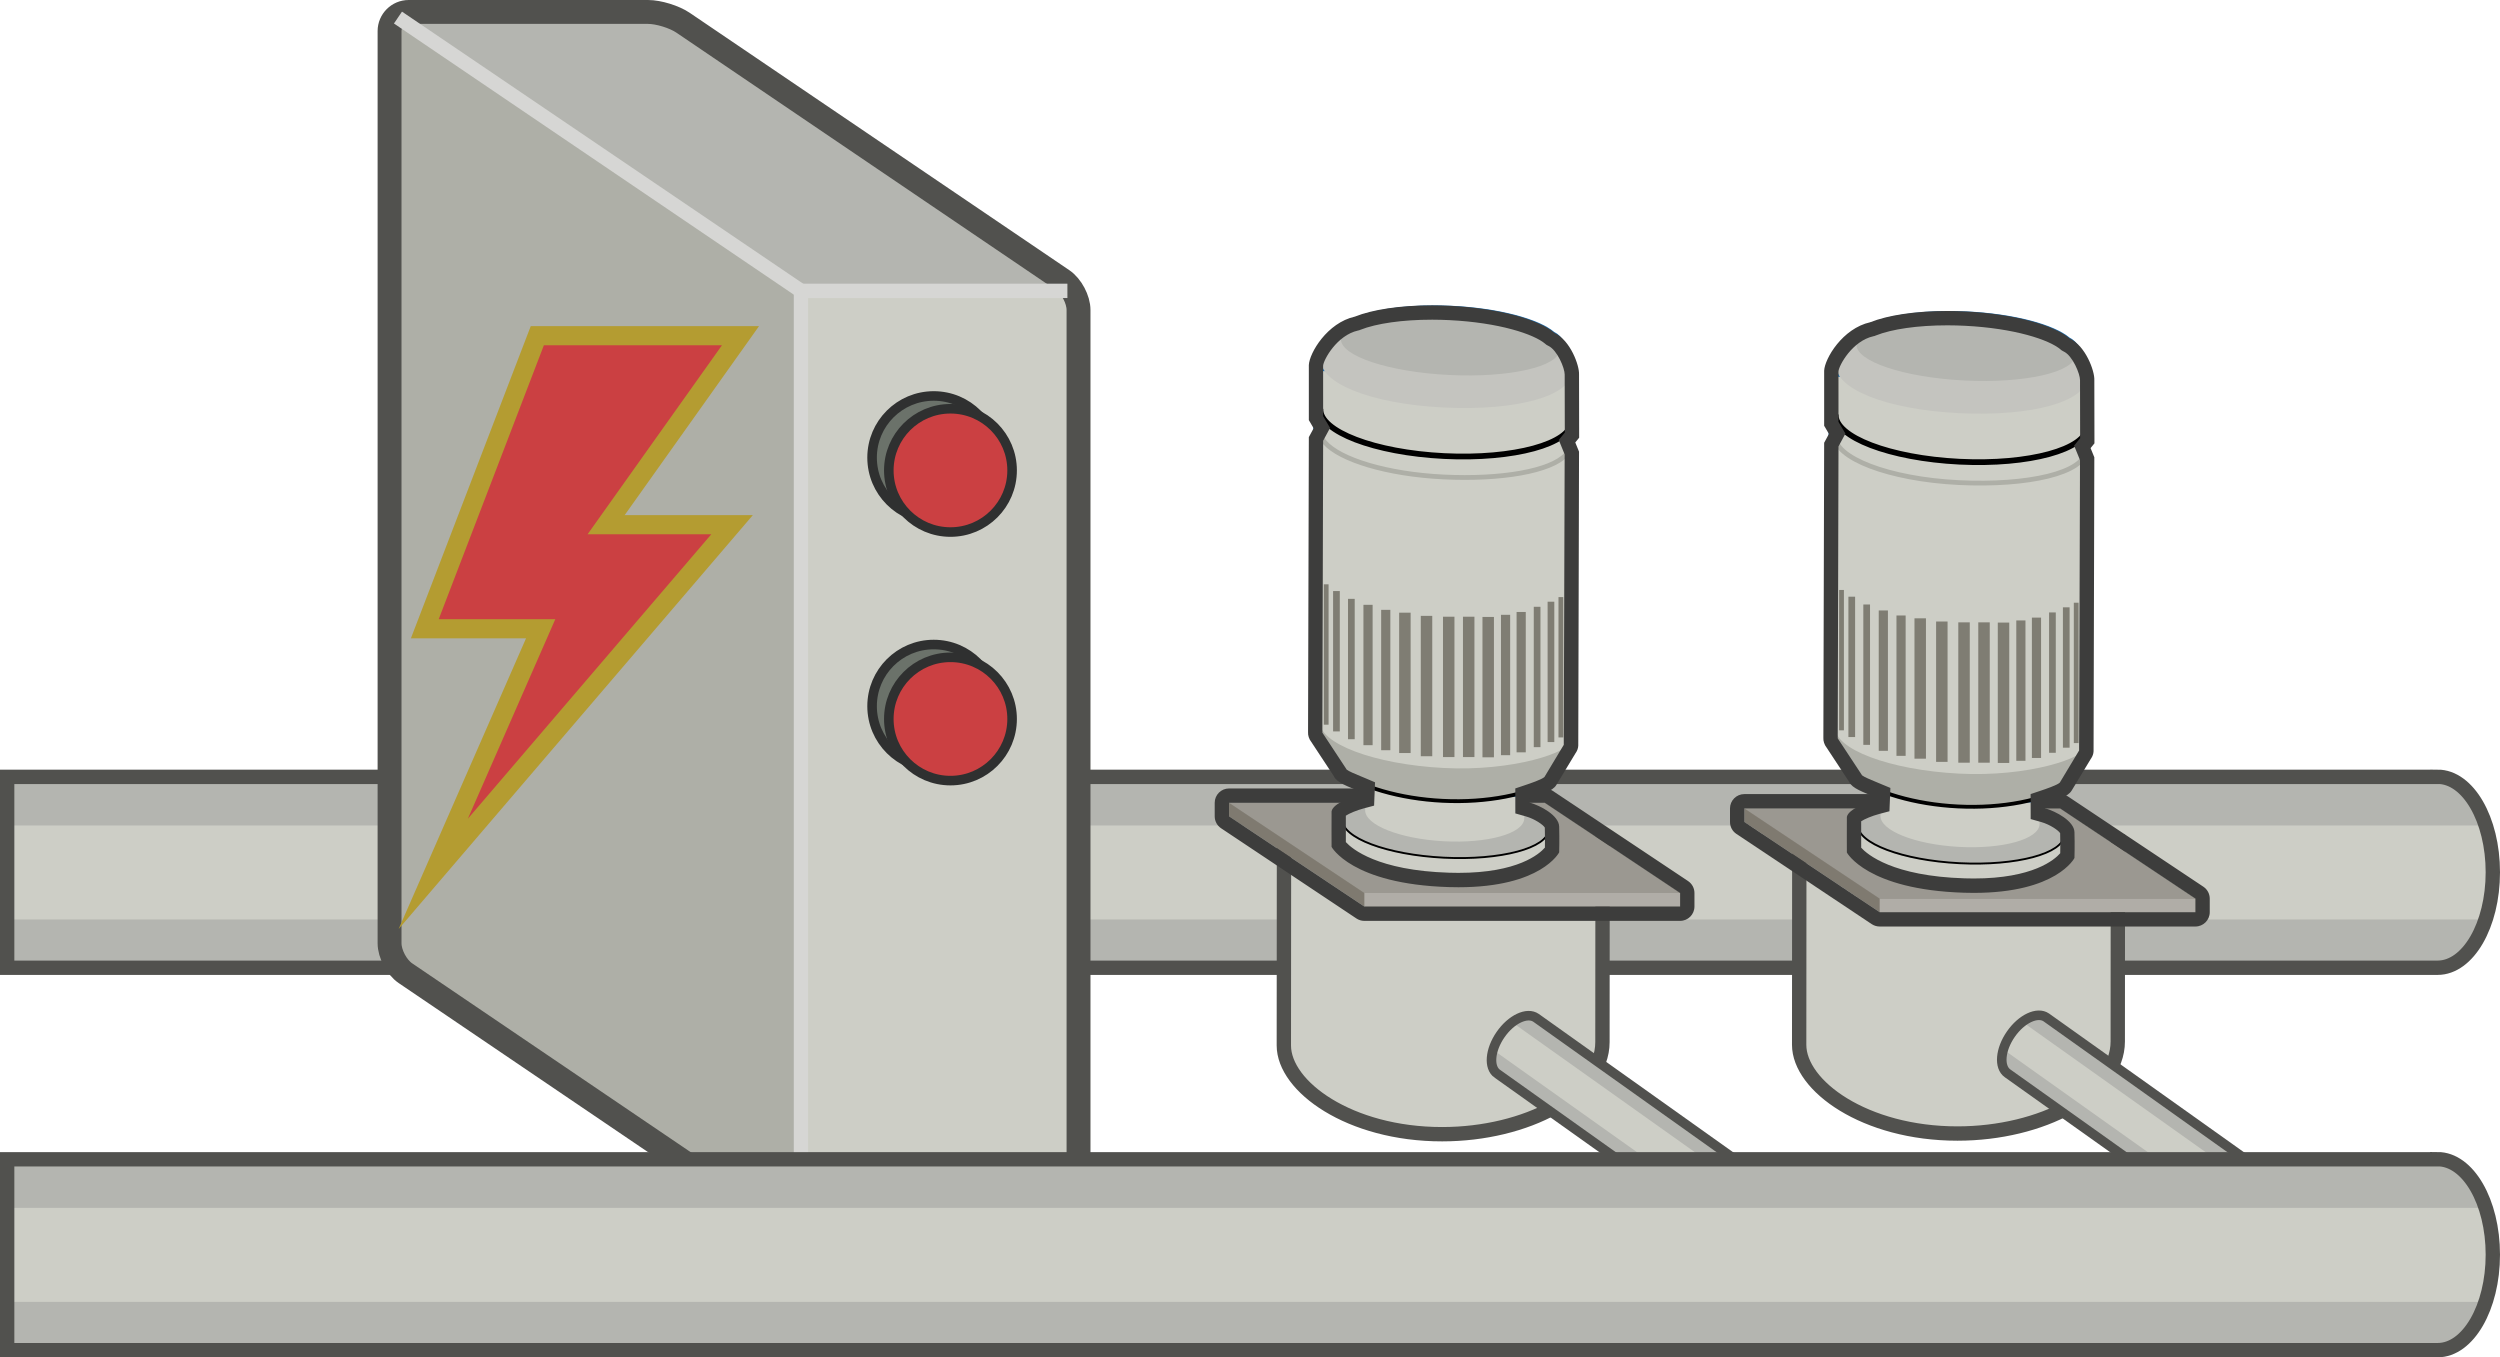 <?xml version="1.0" encoding="iso-8859-1"?>
<!-- Generator: Adobe Illustrator 17.0.0, SVG Export Plug-In . SVG Version: 6.00 Build 0)  -->
<!DOCTYPE svg PUBLIC "-//W3C//DTD SVG 1.1//EN" "http://www.w3.org/Graphics/SVG/1.1/DTD/svg11.dtd">
<svg version="1.1" xmlns="http://www.w3.org/2000/svg" xmlns:xlink="http://www.w3.org/1999/xlink" x="0px" y="0px"
	 width="130.75px" height="70.988px" viewBox="0 0 130.75 70.988" style="enable-background:new 0 0 130.75 70.988;"
	 xml:space="preserve">
<g id="Booster_x5F_Pump_x5F_On">
	<g id="Booster_x5F_Pump_x5F_On_1_">
		<g>
			<g>
				<g>
					<path style="fill:#B4B5B0;" d="M127.486,40.638c1.595,0,2.889,2.236,2.889,4.994s-1.293,4.994-2.889,4.994H0.375v-9.983
						h127.111V40.638z"/>
					<g>
						<path style="fill:#CDCEC6;" d="M0.39,48.089v-4.916l129.6-0.002c0,0,0.385,1.198,0.385,2.461s-0.384,2.457-0.384,2.457H0.39z"
							/>
					</g>
				</g>
				<path style="fill:none;stroke:#51514E;stroke-width:0.75;stroke-miterlimit:10;" d="M127.486,40.625
					c1.595,0,2.889,2.236,2.889,4.994s-1.293,4.994-2.889,4.994H0.375V40.63h127.111V40.625z"/>
			</g>
			<polygon style="fill:#B4B5B0;" points="51.424,61.58 20.375,50.336 20.375,0.625 34.892,0.625 			"/>
			<polygon style="fill:#B4B5B0;" points="56.407,15.212 41.89,15.212 20.375,0.625 34.892,0.625 			"/>
			<polygon style="fill:#AEAFA7;" points="41.89,64.923 20.375,50.336 20.375,0.625 41.89,15.212 			"/>
			<rect x="41.89" y="15.212" style="fill:#CDCEC6;" width="14.517" height="49.711"/>
			<g>
				<path style="fill:none;stroke:#51514E;stroke-width:1.25;stroke-miterlimit:10;" d="M56.407,63.923c0,0.55-0.45,1-1,1H42.89
					c-0.55,0-1.372-0.253-1.828-0.561l-19.86-13.465c-0.455-0.309-0.828-1.011-0.828-1.561V1.625c0-0.55,0.45-1,1-1h12.517
					c0.55,0,1.372,0.253,1.828,0.561l19.86,13.465c0.455,0.309,0.828,1.011,0.828,1.561C56.407,16.212,56.407,63.923,56.407,63.923z
					"/>
			</g>
			
				<line style="fill:none;stroke:#D6D6D4;stroke-width:0.75;stroke-miterlimit:10;" x1="20.814" y1="0.919" x2="41.89" y2="15.212"/>
			
				<line style="fill:none;stroke:#D6D6D4;stroke-width:0.75;stroke-miterlimit:10;" x1="41.843" y1="15.212" x2="55.825" y2="15.212"/>
			
				<line style="fill:none;stroke:#D6D6D4;stroke-width:0.75;stroke-miterlimit:10;" x1="41.89" y1="64.568" x2="41.89" y2="15.212"/>
			<g>
				<circle style="fill:#6B726A;stroke:#2F3030;stroke-width:0.5;stroke-miterlimit:10;" cx="48.834" cy="23.933" r="3.224"/>
				<circle style="fill:#6B726A;stroke:#2F3030;stroke-width:0.5;stroke-miterlimit:10;" cx="48.834" cy="36.933" r="3.224"/>
			</g>
			<g>
				<circle style="fill:#CB4042;stroke:#2F3030;stroke-width:0.5;stroke-miterlimit:10;" cx="49.709" cy="24.602" r="3.224"/>
				<circle style="fill:#CB4042;stroke:#2F3030;stroke-width:0.5;stroke-miterlimit:10;" cx="49.709" cy="37.602" r="3.224"/>
			</g>
			<g>
				<path style="fill:#CDCEC6;" d="M67.146,43.648c0,0,0,10.97,0,11.032c0,2.14,3.381,4.61,8.234,4.61
					c4.395,0,8.331-2.104,8.331-4.815l0.007-10.827"/>
				<path style="fill:none;stroke:#51514E;stroke-width:0.75;stroke-miterlimit:10;" d="M67.153,43.677
					c0,0-0.008,10.94-0.008,11.002c0,2.14,3.426,4.64,8.279,4.64c4.395,0,8.384-2.104,8.384-4.815l0.007-10.827"/>
				<g>
					<g>
						<polygon style="fill:#7F7A70;" points="71.356,47.412 64.279,42.693 64.279,41.986 80.792,41.986 87.87,46.704 87.87,47.412 
													"/>
					</g>
					<g>
						<polygon style="fill:#9B9891;" points="71.356,46.704 64.279,41.986 80.792,41.986 87.87,46.704 						"/>
					</g>
					<rect x="71.356" y="46.704" style="fill:#B0ADA7;" width="16.514" height="0.708"/>
				</g>
				<g>
					<g>
						<path style="fill:#3D3D3C;" d="M80.792,41.986l7.077,4.718v0.708H71.356l-7.077-4.718v-0.708H80.792 M80.792,41.236H64.279
							c-0.414,0-0.75,0.336-0.75,0.75v0.708c0,0.251,0.125,0.485,0.334,0.624l7.077,4.718c0.123,0.082,0.268,0.126,0.416,0.126
							H87.87c0.414,0,0.75-0.336,0.75-0.75v-0.708c0-0.251-0.125-0.485-0.334-0.624l-7.077-4.718
							C81.085,41.28,80.94,41.236,80.792,41.236L80.792,41.236z"/>
					</g>
				</g>
				<path style="fill:#2071B2;" d="M81.289,40.924l-0.002-0.001l0.559-1.932c0,0,0.124-0.236,0.13-0.362l0.337-18.77
					c0.023-0.455-0.215-2.113-1.025-2.496l-0.002-0.001c-0.814-0.688-2.892-1.248-5.349-1.368c-2.023-0.099-3.821,0.125-4.883,0.545
					c-1.423,0.312-2.333,2.005-2.363,2.617l-0.04,18.464c-0.008,0.164,0.047,0.326,0.158,0.484l-0.059-0.097l1.076,2.342
					l0.005,0.007c0.391,0.854,2.762,1.608,5.66,1.75C78.375,42.246,80.801,41.731,81.289,40.924z"/>
				<path style="fill:#B4B5B0;" d="M70.159,42.85c0.005,0.213-0.001,1.026-0.001,1.026c-0.046,0.956,2.282,1.831,5.31,1.987
					c3.029,0.156,5.444-0.534,5.49-1.396c0,0-0.001-0.537,0-1.163c-0.078-0.609-1.326-1.356-3.148-1.662
					c-1.647-0.276-3.298-0.355-5.069-0.131C70.786,41.759,70.152,42.527,70.159,42.85z"/>
				<g>
					<path style="fill:#CDCEC6;" d="M80.959,43.348c-0.047,0.956-2.568,1.645-5.519,1.504c-2.698-0.129-5.265-0.808-5.281-2.156
						v1.181c-0.046,0.956,2.282,1.835,5.283,1.989c3,0.154,5.47-0.496,5.516-1.358L80.959,43.348z"/>
				</g>
				<g>
					
						<ellipse transform="matrix(0.05 -0.999 0.999 0.05 28.745 116.447)" style="fill:none;stroke:#000000;stroke-width:0.1;stroke-miterlimit:10;" cx="75.553" cy="43.121" rx="1.733" ry="5.399"/>
				</g>
				<path style="fill:#CDCEC6;" d="M79.718,41.7v1.118c-0.035,0.777-1.925,1.305-4.222,1.179s-4.131-0.859-4.097-1.637v-1.075"/>
				<path style="fill:#AEAFA7;" d="M68.767,37.437l1.008,2.772l-0.085-0.138c0.3,0.641,2.818,1.666,5.775,1.812
					c2.945,0.146,5.575-0.615,5.917-1.223l1.105-2.574"/>
				<path style="fill:#CDCEC6;" d="M69.056,19.408l-0.04,18.306c-0.055,1.164,2.847,2.261,6.481,2.451s6.624-0.819,6.679-1.436
					l0.04-19.106"/>
				<g>
					<path style="fill:#C4C4BF;" d="M82.169,19.486c-0.001,1.189-2.766,2.02-6.668,1.827s-6.492-1.317-6.409-2.504
						c0.124-1.771,2.711-2.743,6.613-2.549S82.17,17.409,82.169,19.486z"/>
				</g>
				<g>
					
						<ellipse transform="matrix(0.05 -0.999 0.999 0.05 54.064 92.842)" style="fill:#B4B5B0;" cx="75.81" cy="18.016" rx="1.604" ry="5.729"/>
				</g>
				<path style="fill:none;stroke:#000000;stroke-width:0.3;stroke-miterlimit:10;" d="M82.215,22.027
					c-0.059,1.188-3.052,2.005-6.686,1.825c-3.634-0.18-6.532-1.289-6.473-2.477"/>
				<path style="fill:none;stroke:#000000;stroke-width:0.2;stroke-miterlimit:10;" d="M81.28,40.782
					c-1.375,0.777-3.486,1.217-5.828,1.101c-2.262-0.112-4.259-0.719-5.556-1.579"/>
				<g>
					
						<line style="fill:none;stroke:#7F7D73;stroke-width:0.6;stroke-miterlimit:10;" x1="75.768" y1="32.254" x2="75.768" y2="39.595"/>
					
						<line style="fill:none;stroke:#7F7D73;stroke-width:0.6;stroke-miterlimit:10;" x1="77.833" y1="32.266" x2="77.833" y2="39.607"/>
					
						<line style="fill:none;stroke:#7F7D73;stroke-width:0.6;stroke-miterlimit:10;" x1="73.476" y1="32.043" x2="73.476" y2="39.384"/>
					
						<line style="fill:none;stroke:#7F7D73;stroke-width:0.6;stroke-miterlimit:10;" x1="74.607" y1="32.21" x2="74.607" y2="39.551"/>
					
						<line style="fill:none;stroke:#7F7D73;stroke-width:0.6;stroke-miterlimit:10;" x1="76.813" y1="32.254" x2="76.813" y2="39.595"/>
					<g>
						
							<line style="fill:none;stroke:#7F7D73;stroke-width:0.48;stroke-miterlimit:10;" x1="79.557" y1="32.006" x2="79.557" y2="39.347"/>
						
							<line style="fill:none;stroke:#7F7D73;stroke-width:0.48;stroke-miterlimit:10;" x1="71.548" y1="31.632" x2="71.548" y2="38.973"/>
						
							<line style="fill:none;stroke:#7F7D73;stroke-width:0.48;stroke-miterlimit:10;" x1="78.741" y1="32.155" x2="78.741" y2="39.496"/>
						
							<line style="fill:none;stroke:#7F7D73;stroke-width:0.48;stroke-miterlimit:10;" x1="72.475" y1="31.895" x2="72.475" y2="39.236"/>
						<g>
							
								<line style="fill:none;stroke:#7F7D73;stroke-width:0.35;stroke-miterlimit:10;" x1="69.896" y1="30.912" x2="69.896" y2="38.253"/>
							
								<line style="fill:none;stroke:#7F7D73;stroke-width:0.35;stroke-miterlimit:10;" x1="81.115" y1="31.469" x2="81.115" y2="38.81"/>
							
								<line style="fill:none;stroke:#7F7D73;stroke-width:0.35;stroke-miterlimit:10;" x1="70.676" y1="31.32" x2="70.676" y2="38.661"/>
							
								<line style="fill:none;stroke:#7F7D73;stroke-width:0.35;stroke-miterlimit:10;" x1="80.391" y1="31.735" x2="80.391" y2="39.076"/>
							<g>
								
									<line style="fill:none;stroke:#7F7D73;stroke-width:0.25;stroke-miterlimit:10;" x1="81.634" y1="31.228" x2="81.634" y2="38.568"/>
								
									<line style="fill:none;stroke:#7F7D73;stroke-width:0.25;stroke-miterlimit:10;" x1="69.36" y1="30.56" x2="69.36" y2="37.901"/>
							</g>
						</g>
					</g>
				</g>
				<path style="fill:none;stroke:#AEAFA7;stroke-width:0.25;stroke-miterlimit:10;" d="M82.146,23.252
					c-0.009,0.192-0.095,0.37-0.247,0.534c-0.788,0.852-3.369,1.31-6.417,1.159c-2.946-0.146-5.408-0.902-6.203-1.816
					c-0.186-0.213-0.281-0.436-0.269-0.66"/>
				<g>
					<g>
						<path style="fill:#3D3D3C;" d="M74.886,16.72h0.051c0.284,0.001,0.575,0.008,0.871,0.023c2.599,0.129,4.417,0.732,5.006,1.237
							l0.054,0.046l0.059,0.034l0.026,0.015l0.027,0.013c0.471,0.226,0.856,1.175,0.853,1.498l0.006,3.039l-0.034,0.041
							l-0.281,0.345l0.168,0.412l0.14,0.344l-0.047,15.188l-0.018,0.03l-0.992,1.651c-0.137,0.134-0.773,0.347-1.013,0.427
							l-0.512,0.172l0.001,0.54v0.2l0.001,0.567l0.545,0.154c0.465,0.131,0.91,0.437,0.997,0.587
							c0.012,0.397,0.008,0.804,0.004,1.047c-0.293,0.337-1.418,1.321-4.524,1.321c-0.157,0-0.318-0.003-0.484-0.008
							c-3.755-0.116-5.076-1.245-5.402-1.6c-0.001-0.354-0.003-1.009-0.001-1.383c0.172-0.115,0.555-0.28,0.943-0.383l0.535-0.142
							l0.022-0.553l0.006-0.149l0.021-0.518l-0.477-0.203l-0.292-0.122c-0.258-0.106-0.606-0.25-0.717-0.341l-0.006-0.014
							l-0.034-0.052l-1.226-1.862c-0.002-0.009-0.003-0.016-0.002-0.023L69.2,23.05l0.161-0.298l0.201-0.372l-0.215-0.365
							l-0.147-0.25l-0.001-2.639c0.02-0.311,0.724-1.593,1.825-1.839l0.06-0.013l0.057-0.023
							C71.989,16.915,73.354,16.72,74.886,16.72 M74.886,15.97c-1.666,0-3.11,0.222-4.023,0.588c-1.452,0.323-2.38,1.9-2.411,2.533
							v2.881l0.251,0.426l-0.251,0.464l-0.041,15.437c-0.008,0.169,0.048,0.337,0.162,0.501l-0.06-0.1l1.25,1.899
							c0.149,0.337,0.729,0.529,1.383,0.807l-0.006,0.149c-0.405,0.107-1.41,0.447-1.499,0.873c-0.006,0.326,0,1.864,0,1.864
							s1.039,1.946,6.128,2.103c0.174,0.005,0.343,0.008,0.507,0.008c4.348,0,5.268-1.825,5.268-1.825s0.021-0.69,0-1.354
							c-0.019-0.575-0.962-1.084-1.542-1.248v-0.2c0.605-0.203,1.212-0.419,1.389-0.714l1.02-1.688l0.002,0.002
							c0.079-0.12,0.124-0.246,0.13-0.377l0.04-15.377l-0.196-0.481l0.202-0.249l-0.006-3.307c0.023-0.471-0.452-1.777-1.278-2.173
							l-0.002-0.001c-0.831-0.713-2.95-1.293-5.458-1.417c-0.308-0.015-0.61-0.023-0.906-0.024
							C74.922,15.97,74.904,15.97,74.886,15.97L74.886,15.97z"/>
					</g>
				</g>
			</g>
			<g>
				<path style="fill:#B4B5B0;" d="M78.312,56.159c-0.467-0.323-0.393-1.24,0.166-2.048s1.391-1.2,1.858-0.877L97.65,65.555
					l-2.023,2.924L78.313,56.158L78.312,56.159z"/>
				<g>
					<path style="fill:#CDCEC6;" d="M97.131,66.295l-0.996,1.44L78.092,54.91c0,0,0.13-0.429,0.386-0.799
						c0.256-0.37,0.61-0.642,0.61-0.642L97.131,66.295z"/>
				</g>
				<path style="fill:none;stroke:#51514E;stroke-width:0.5;stroke-miterlimit:10;" d="M78.312,56.159
					c-0.467-0.323-0.393-1.24,0.166-2.048s1.391-1.2,1.858-0.877L97.65,65.555l-2.023,2.924L78.313,56.158L78.312,56.159z"/>
			</g>
			<g>
				<path style="fill:#CDCEC6;" d="M94.097,43.613c0,0,0,10.97,0,11.032c0,2.14,3.381,4.61,8.234,4.61
					c4.395,0,8.331-2.104,8.331-4.815l0.007-10.827"/>
				<path style="fill:none;stroke:#51514E;stroke-width:0.75;stroke-miterlimit:10;" d="M94.104,43.642
					c0,0-0.008,10.94-0.008,11.002c0,2.14,3.426,4.64,8.279,4.64c4.395,0,8.384-2.104,8.384-4.815l0.007-10.827"/>
				<g>
					<g>
						<polygon style="fill:#7F7A70;" points="98.307,47.707 91.23,42.988 91.23,42.281 107.743,42.281 114.82,46.999 114.82,47.707 
													"/>
					</g>
					<g>
						<polygon style="fill:#9B9891;" points="98.307,46.999 91.23,42.281 107.743,42.281 114.82,46.999 						"/>
					</g>
					<rect x="98.307" y="46.999" style="fill:#B0ADA7;" width="16.514" height="0.708"/>
				</g>
				<g>
					<g>
						<path style="fill:#3D3D3C;" d="M107.743,42.281l7.077,4.718v0.708H98.307l-7.077-4.718v-0.708H107.743 M107.743,41.531H91.229
							c-0.414,0-0.75,0.336-0.75,0.75v0.708c0,0.251,0.125,0.485,0.334,0.624l7.077,4.718c0.123,0.082,0.268,0.126,0.416,0.126
							h16.514c0.414,0,0.75-0.336,0.75-0.75v-0.708c0-0.251-0.125-0.485-0.334-0.624l-7.077-4.718
							C108.036,41.574,107.891,41.531,107.743,41.531L107.743,41.531z"/>
					</g>
				</g>
				<path style="fill:#2071B2;" d="M108.24,41.219l-0.002-0.001l0.559-1.932c0,0,0.124-0.236,0.13-0.362l0.337-18.77
					c0.023-0.455-0.215-2.113-1.025-2.496l-0.002-0.001c-0.814-0.688-2.892-1.248-5.349-1.368c-2.023-0.099-3.821,0.125-4.883,0.545
					c-1.423,0.312-2.333,2.005-2.363,2.617L95.6,37.914c-0.008,0.164,0.047,0.326,0.158,0.484l-0.059-0.097l1.076,2.342l0.005,0.007
					c0.391,0.854,2.762,1.608,5.66,1.75C105.326,42.541,107.752,42.026,108.24,41.219z"/>
				<path style="fill:#B4B5B0;" d="M97.11,43.145c0.005,0.213-0.001,1.026-0.001,1.026c-0.046,0.956,2.282,1.831,5.31,1.987
					s5.444-0.534,5.49-1.396c0,0-0.001-0.537,0-1.163c-0.078-0.609-1.326-1.356-3.148-1.662c-1.647-0.276-3.298-0.355-5.069-0.131
					C97.737,42.054,97.103,42.822,97.11,43.145z"/>
				<g>
					<path style="fill:#CDCEC6;" d="M107.91,43.642c-0.047,0.956-2.568,1.645-5.519,1.504c-2.698-0.129-5.265-0.808-5.281-2.156
						v1.181c-0.046,0.956,2.282,1.835,5.283,1.989s5.47-0.496,5.516-1.358L107.91,43.642z"/>
				</g>
				<g>
					
						<ellipse transform="matrix(0.05 -0.999 0.999 0.05 54.067 143.645)" style="fill:none;stroke:#000000;stroke-width:0.1;stroke-miterlimit:10;" cx="102.504" cy="43.416" rx="1.733" ry="5.399"/>
				</g>
				<path style="fill:#CDCEC6;" d="M106.669,41.995v1.118c-0.035,0.777-1.925,1.305-4.222,1.179s-4.131-0.859-4.097-1.637V41.58"/>
				<path style="fill:#AEAFA7;" d="M95.718,37.732l1.008,2.772l-0.085-0.138c0.3,0.641,2.818,1.666,5.775,1.812
					c2.945,0.146,5.575-0.615,5.917-1.223l1.105-2.574"/>
				<path style="fill:#CDCEC6;" d="M96.007,19.703l-0.04,18.306c-0.055,1.164,2.847,2.261,6.481,2.451s6.624-0.819,6.679-1.436
					l0.04-19.106"/>
				<g>
					<path style="fill:#C4C4BF;" d="M109.119,19.781c-0.001,1.189-2.766,2.02-6.668,1.827s-6.492-1.317-6.409-2.504
						c0.124-1.771,2.711-2.743,6.613-2.549C106.557,16.748,109.12,17.704,109.119,19.781z"/>
				</g>
				<g>
					
						<ellipse transform="matrix(0.05 -0.999 0.999 0.05 79.386 120.041)" style="fill:#B4B5B0;" cx="102.762" cy="18.312" rx="1.604" ry="5.729"/>
				</g>
				<path style="fill:none;stroke:#000000;stroke-width:0.3;stroke-miterlimit:10;" d="M109.166,22.322
					c-0.059,1.188-3.052,2.005-6.686,1.825c-3.634-0.18-6.532-1.289-6.473-2.477"/>
				<path style="fill:none;stroke:#000000;stroke-width:0.2;stroke-miterlimit:10;" d="M108.231,41.077
					c-1.375,0.777-3.486,1.217-5.828,1.101c-2.262-0.112-4.259-0.719-5.556-1.579"/>
				<g>
					
						<line style="fill:none;stroke:#7F7D73;stroke-width:0.6;stroke-miterlimit:10;" x1="102.719" y1="32.549" x2="102.719" y2="39.889"/>
					
						<line style="fill:none;stroke:#7F7D73;stroke-width:0.6;stroke-miterlimit:10;" x1="104.784" y1="32.561" x2="104.784" y2="39.902"/>
					
						<line style="fill:none;stroke:#7F7D73;stroke-width:0.6;stroke-miterlimit:10;" x1="100.427" y1="32.338" x2="100.427" y2="39.679"/>
					
						<line style="fill:none;stroke:#7F7D73;stroke-width:0.6;stroke-miterlimit:10;" x1="101.558" y1="32.505" x2="101.558" y2="39.846"/>
					
						<line style="fill:none;stroke:#7F7D73;stroke-width:0.6;stroke-miterlimit:10;" x1="103.764" y1="32.549" x2="103.764" y2="39.889"/>
					<g>
						
							<line style="fill:none;stroke:#7F7D73;stroke-width:0.48;stroke-miterlimit:10;" x1="106.508" y1="32.301" x2="106.508" y2="39.642"/>
						
							<line style="fill:none;stroke:#7F7D73;stroke-width:0.48;stroke-miterlimit:10;" x1="98.498" y1="31.927" x2="98.498" y2="39.268"/>
						
							<line style="fill:none;stroke:#7F7D73;stroke-width:0.48;stroke-miterlimit:10;" x1="105.692" y1="32.449" x2="105.692" y2="39.79"/>
						
							<line style="fill:none;stroke:#7F7D73;stroke-width:0.48;stroke-miterlimit:10;" x1="99.425" y1="32.19" x2="99.425" y2="39.531"/>
						<g>
							
								<line style="fill:none;stroke:#7F7D73;stroke-width:0.35;stroke-miterlimit:10;" x1="96.847" y1="31.207" x2="96.847" y2="38.548"/>
							
								<line style="fill:none;stroke:#7F7D73;stroke-width:0.35;stroke-miterlimit:10;" x1="108.065" y1="31.763" x2="108.065" y2="39.104"/>
							
								<line style="fill:none;stroke:#7F7D73;stroke-width:0.35;stroke-miterlimit:10;" x1="97.627" y1="31.615" x2="97.627" y2="38.956"/>
							
								<line style="fill:none;stroke:#7F7D73;stroke-width:0.35;stroke-miterlimit:10;" x1="107.342" y1="32.03" x2="107.342" y2="39.371"/>
							<g>
								
									<line style="fill:none;stroke:#7F7D73;stroke-width:0.25;stroke-miterlimit:10;" x1="108.585" y1="31.522" x2="108.585" y2="38.863"/>
								
									<line style="fill:none;stroke:#7F7D73;stroke-width:0.25;stroke-miterlimit:10;" x1="96.311" y1="30.855" x2="96.311" y2="38.196"/>
							</g>
						</g>
					</g>
				</g>
				<path style="fill:none;stroke:#AEAFA7;stroke-width:0.25;stroke-miterlimit:10;" d="M109.097,23.546
					c-0.059,1.188-3.029,1.873-6.663,1.693c-3.634-0.18-6.532-1.289-6.473-2.477"/>
				<g>
					<g>
						<path style="fill:#3D3D3C;" d="M101.837,17.015h0.051c0.284,0.001,0.575,0.008,0.871,0.023
							c2.599,0.129,4.417,0.732,5.006,1.237l0.054,0.045l0.059,0.034l0.026,0.016l0.028,0.013c0.471,0.226,0.856,1.175,0.853,1.498
							l0.006,3.039l-0.034,0.041l-0.281,0.345l0.168,0.412l0.14,0.344l-0.047,15.188l-0.018,0.03l-0.992,1.651
							c-0.137,0.134-0.773,0.347-1.013,0.427l-0.512,0.172l0.001,0.54v0.2l0.001,0.567l0.545,0.154
							c0.465,0.131,0.91,0.437,0.997,0.586c0.012,0.397,0.008,0.804,0.004,1.047c-0.293,0.336-1.417,1.321-4.524,1.321
							c-0.157,0-0.318-0.003-0.484-0.008c-3.755-0.116-5.076-1.245-5.402-1.6c-0.001-0.354-0.003-1.009-0.001-1.383
							c0.172-0.115,0.555-0.28,0.943-0.383l0.535-0.142l0.023-0.553l0.006-0.149l0.021-0.518L98.39,41.01l-0.292-0.122
							c-0.258-0.106-0.606-0.25-0.717-0.341l-0.006-0.014l-0.034-0.052l-1.226-1.861c-0.003-0.009-0.003-0.017-0.002-0.024
							l0.04-15.248l0.161-0.298l0.201-0.372L96.3,22.313l-0.147-0.25l-0.001-2.639c0.02-0.311,0.724-1.593,1.825-1.838l0.06-0.013
							l0.057-0.023C98.94,17.21,100.304,17.015,101.837,17.015 M101.837,16.265c-1.666,0-3.11,0.222-4.023,0.588
							c-1.452,0.323-2.38,1.9-2.411,2.533v2.881l0.251,0.426l-0.251,0.464l-0.041,15.437c-0.008,0.169,0.048,0.337,0.162,0.501
							l-0.061-0.1l1.25,1.899c0.149,0.337,0.729,0.529,1.383,0.807L98.09,41.85c-0.405,0.107-1.41,0.447-1.499,0.873
							c-0.006,0.326,0,1.864,0,1.864s1.039,1.946,6.128,2.103c0.174,0.005,0.343,0.008,0.507,0.008c4.348,0,5.268-1.825,5.268-1.825
							s0.021-0.69,0-1.354c-0.018-0.575-0.962-1.084-1.542-1.248v-0.2c0.605-0.203,1.212-0.419,1.389-0.714l1.02-1.688l0.002,0.002
							c0.079-0.12,0.124-0.246,0.13-0.377l0.04-15.377l-0.196-0.481l0.202-0.249l-0.006-3.307c0.023-0.471-0.452-1.777-1.278-2.173
							l-0.002-0.001c-0.831-0.713-2.95-1.293-5.458-1.417c-0.308-0.015-0.61-0.023-0.906-0.024
							C101.873,16.265,101.855,16.265,101.837,16.265L101.837,16.265z"/>
					</g>
				</g>
			</g>
			<g>
				<path style="fill:#B4B5B0;" d="M104.999,56.138c-0.467-0.323-0.393-1.24,0.166-2.048s1.391-1.2,1.858-0.877l17.314,12.321
					l-2.023,2.924L104.999,56.138L104.999,56.138z"/>
				<g>
					<path style="fill:#CDCEC6;" d="M123.819,66.274l-0.996,1.44L104.78,54.889c0,0,0.13-0.429,0.386-0.799s0.61-0.642,0.61-0.642
						L123.819,66.274z"/>
				</g>
				<path style="fill:none;stroke:#51514E;stroke-width:0.5;stroke-miterlimit:10;" d="M104.999,56.138
					c-0.467-0.323-0.393-1.24,0.166-2.048s1.391-1.2,1.858-0.877l17.314,12.321l-2.023,2.924L104.999,56.138L104.999,56.138z"/>
			</g>
			<g>
				<g>
					<path style="fill:#B4B5B0;" d="M127.486,60.638c1.595,0,2.889,2.236,2.889,4.994c0,2.758-1.293,4.994-2.889,4.994H0.375v-9.983
						h127.111V60.638z"/>
					<g>
						<path style="fill:#CDCEC6;" d="M0.39,68.089v-4.916l129.6-0.002c0,0,0.385,1.198,0.385,2.461s-0.384,2.457-0.384,2.457H0.39z"
							/>
					</g>
				</g>
				<path style="fill:none;stroke:#51514E;stroke-width:0.75;stroke-miterlimit:10;" d="M127.486,60.625
					c1.595,0,2.889,2.236,2.889,4.994c0,2.758-1.293,4.994-2.889,4.994H0.375V60.63h127.111V60.625z"/>
			</g>
		</g>
	</g>
	<g id="Layer_1_12_">
	</g>
	<g id="Layer_1_2_">
	</g>
	<g id="Layer_1_1_">
	</g>
	<g id="Layer_1_3_">
	</g>
	<g>
		<polygon style="fill:#CB4042;stroke:#B49C31;stroke-miterlimit:10;" points="31.701,27.441 38.727,17.558 28.101,17.558 
			22.217,32.885 28.277,32.885 22.657,45.706 38.288,27.441 		"/>
	</g>
	<g id="Layer_1_4_">
	</g>
	<g id="Layer_1_5_">
	</g>
</g>
<g id="Layer_1">
</g>
</svg>
